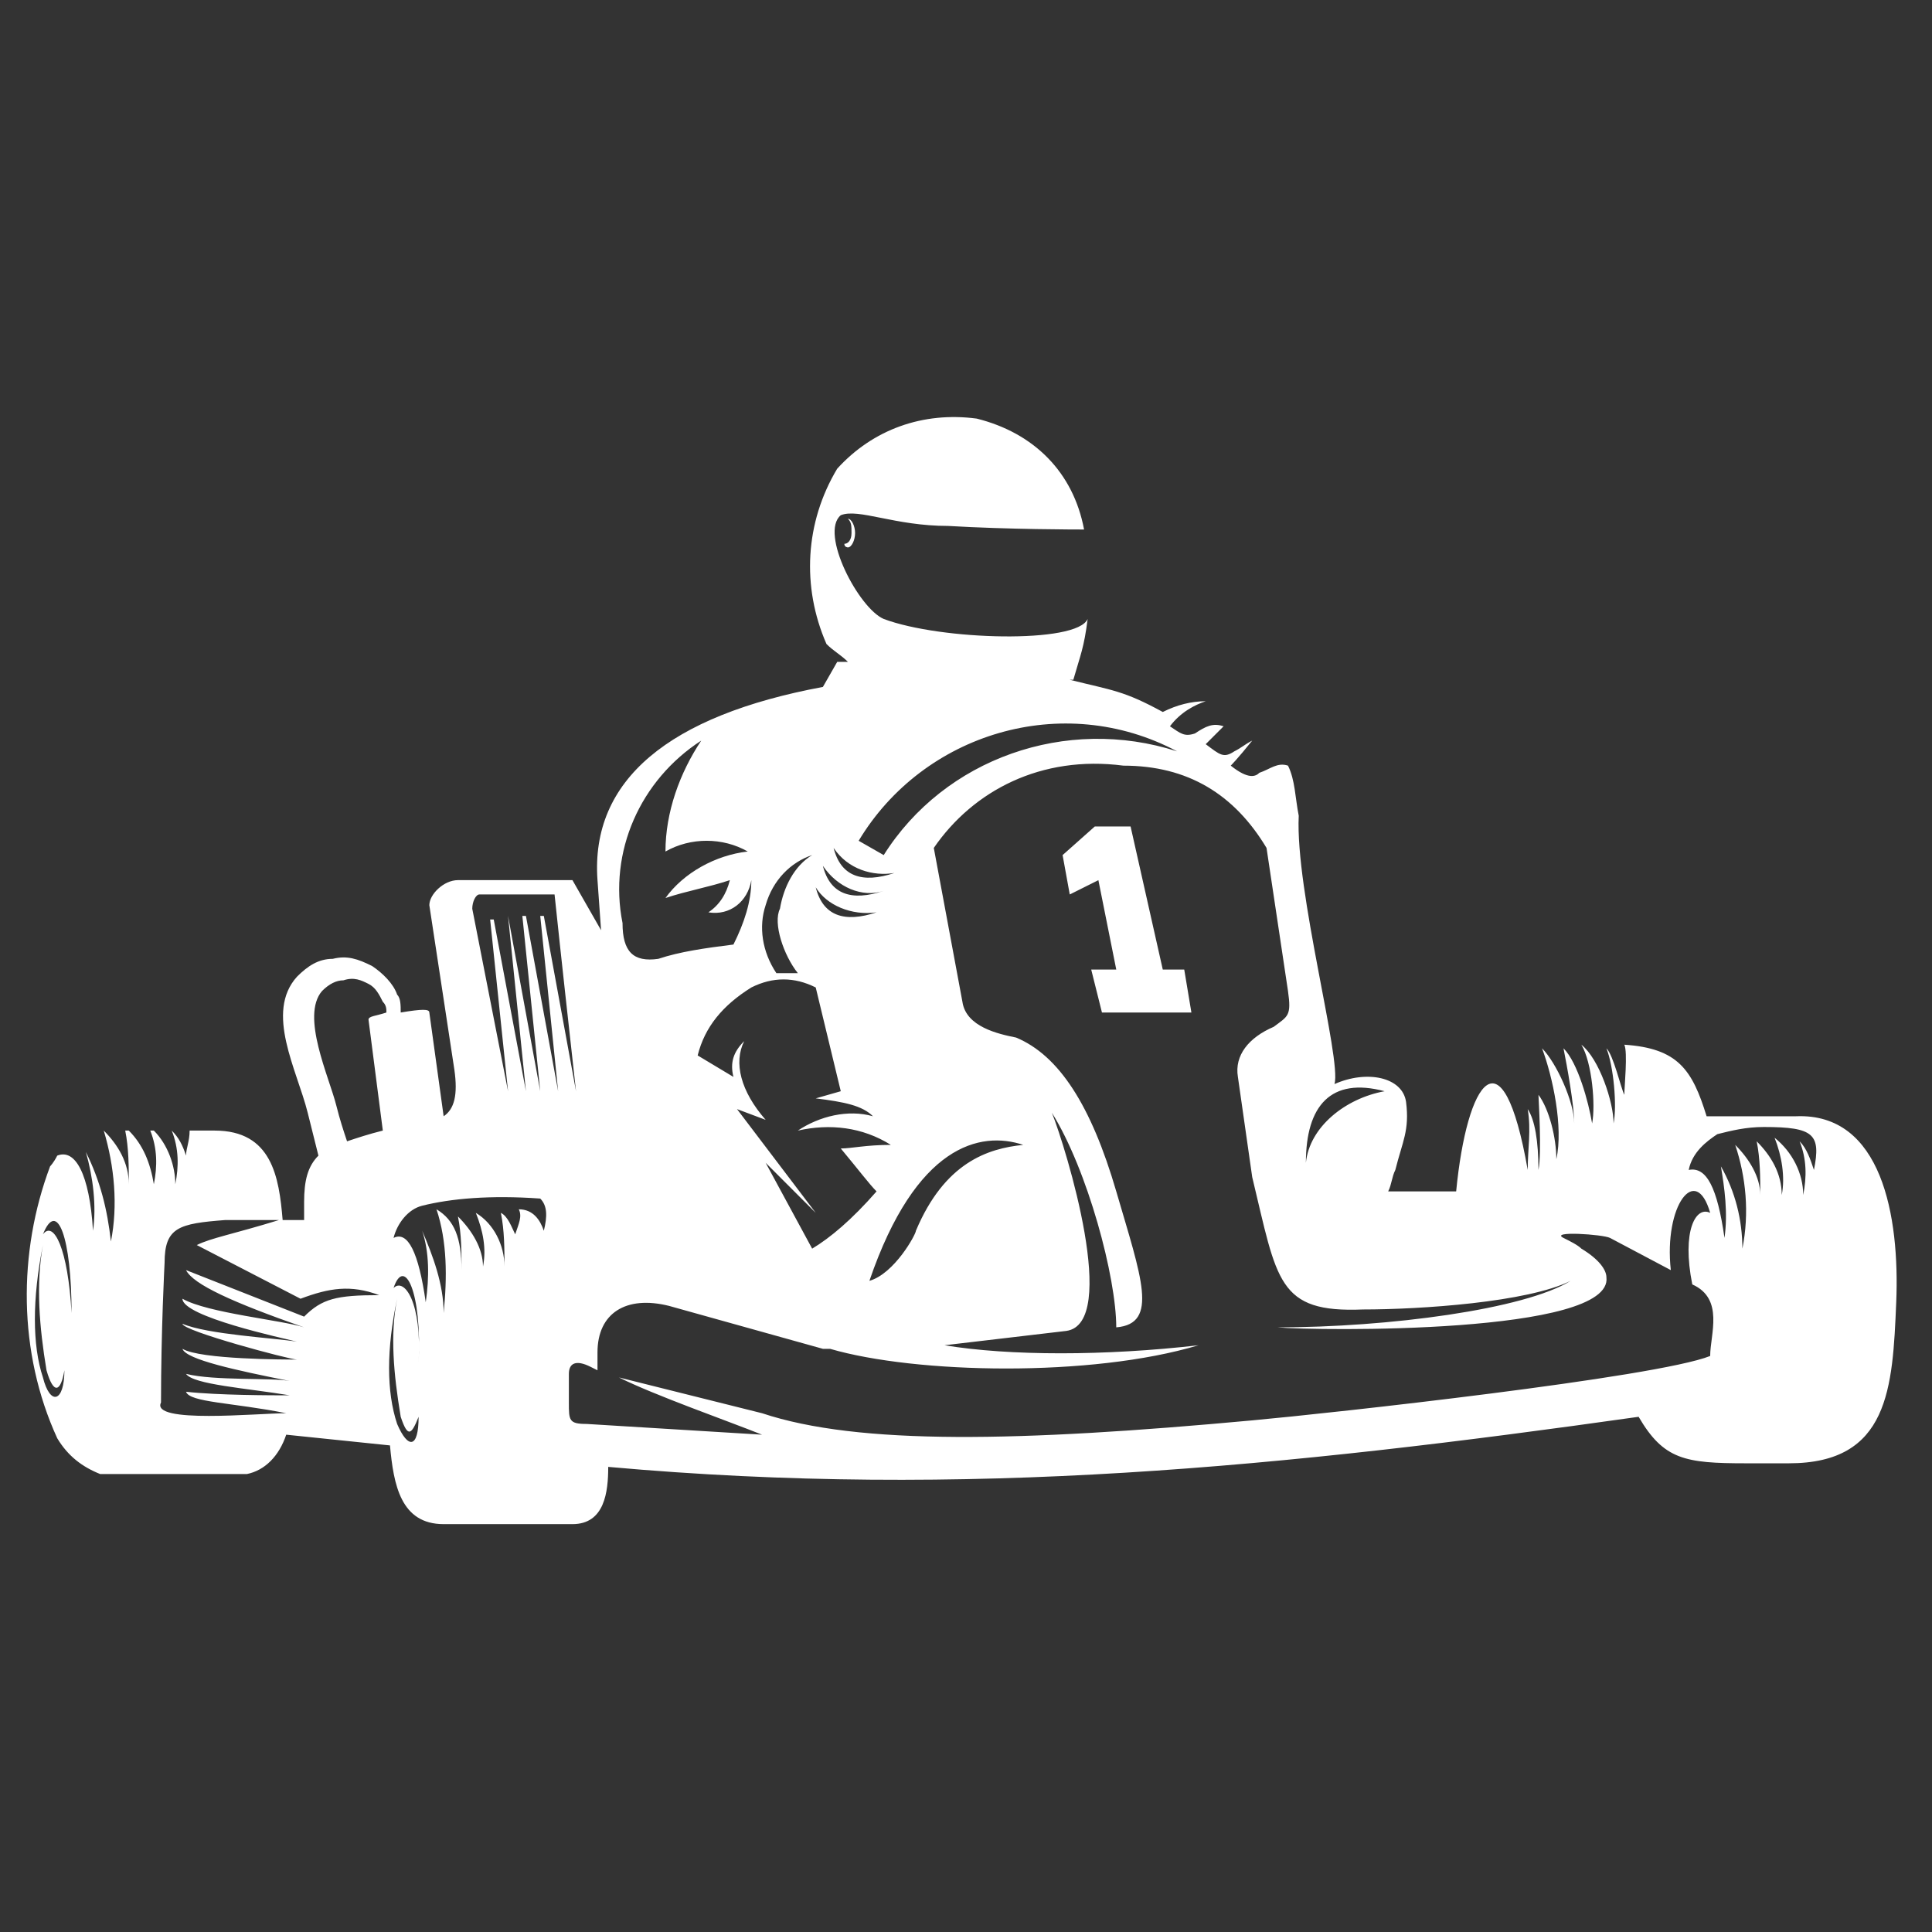<?xml version="1.0" encoding="utf-8"?>
<!-- Generator: Adobe Illustrator 24.1.0, SVG Export Plug-In . SVG Version: 6.00 Build 0)  -->
<svg version="1.1" id="Layer_1" xmlns="http://www.w3.org/2000/svg" xmlns:xlink="http://www.w3.org/1999/xlink" x="0px" y="0px"
	 width="54px" height="54px" viewBox="0 0 54 54" style="enable-background:new 0 0 54 54;" xml:space="preserve">
<rect x="0" y="0" width="54" height="54" fill="#333333" stroke="none"/>
<style type="text/css">
	.st0{display:none;}
	.st1{display:inline;fill-rule:evenodd;clip-rule:evenodd;fill:#FFFFFF;}
	.st2{display:inline;fill:#FFFFFF;}
	.st3{fill-rule:evenodd;clip-rule:evenodd;fill:#FFFFFF;}
	.st4{fill:#FFFFFF;}
	.st5{display:inline;}
</style>
<g class="st0">
	<path class="st1" d="M31,32.4c0.6,0.7,1.2,1.3,1.8,1.9c2.3,2.1,3.4,1.8-0.6,1.8c-2.9,0-5.9,0-8.8-0.1c-3.9,0-3.9,0.1-7.5,1.6
		c-1.6,0.6-3.1,1.3-4.7,1.9c-1.3,0.5-1,0.7-1.5-0.6c-0.2-0.4-0.3-0.8-0.5-1.1c-0.5-1.2-0.7-1,0.4-1.5c2.7-1.4,5.5-2.8,8.3-4.3
		c2-1,2.2-1.2,4.5-1.4c1.7-0.1,3.4-0.1,5.1,0.1C30.1,30.8,29.5,30.6,31,32.4L31,32.4z"/>
	<path class="st1" d="M37.8,36.1c0.1-0.1,0.1-0.2,0.2-0.2c0.1-0.1,0.2-0.1,0.3,0c1.1,0.9,1.9,1.7,2.9,2.7c0.1,0.1,0.1,0.2,0,0.2
		c-0.1,0.1-0.1,0.2-0.2,0.3c-0.1,0.1-0.2,0.1-0.3,0c-0.9-1-1.9-1.8-2.8-2.8C37.7,36.2,37.7,36.1,37.8,36.1L37.8,36.1z"/>
	<path class="st1" d="M31.2,6.4c-2.2,7.5-2.8,11.6-1.1,19.2c0.4,1.9-0.4,2.1-0.8,0.2c-1.8-7.8-1.2-12.1,1.1-19.7
		C31,4.1,31.9,3.9,31.2,6.4L31.2,6.4z"/>
	<path class="st1" d="M43.1,39.3c0.3,0,0.5-0.1,0.8-0.1c0.9-0.1,1-0.4,0.8,0.6c-0.5,2.6-3.4,2.1-2.3,0
		C42.6,39.3,42.6,39.4,43.1,39.3L43.1,39.3z"/>
	<path class="st1" d="M32.5,3.3c-1-3.4,3.2-3.6,2.4-0.3c-0.1,0.5,0,0.4-0.5,0.4c-0.5,0.1-0.9,0.2-1.4,0.2
		C32.5,3.8,32.6,3.9,32.5,3.3L32.5,3.3z"/>
	<path class="st1" d="M44.4,14.6c1.5-4.3-4-6.4-5.9-2.3c-0.3,0.6-0.3,0.5,0.2,0.7c1.6,0.7,3.2,1.4,4.8,2.1
		C44.2,15.4,44.2,15.5,44.4,14.6L44.4,14.6z"/>
	<path class="st1" d="M43,16c-0.6,1.1-1.9,1.6-3.1,1.1c-1.3-0.5-1.9-1.9-1.4-3.2c0.2-0.4,0.1-0.4,0.5-0.2c1.3,0.6,2.5,1.1,3.8,1.7
		C43.2,15.6,43.2,15.6,43,16L43,16z"/>
	<path class="st1" d="M43.7,17.4c0.9-0.7,1-0.9,1.4-1.9c0.4-0.9,0.2-0.9,1.2-0.5c4.6,1.9,2.8,6.4,0.6,10.7c-0.8,1.6-0.7,1.7-1.1,0
		c-0.4-1.5-0.7-3-1.1-4.4c-0.3-1-0.1-0.9-1-1.5c-1.3-0.8-1.6-0.6-0.9-1.5C43.1,17.8,43.3,17.8,43.7,17.4L43.7,17.4z"/>
	<path class="st1" d="M34.1,21.9c0.4,1.3,0.3,1-0.5,2.1c-0.3,0.5-0.7,1-1,1.4c-0.9,1.3-0.9,1.4-0.9-0.4c0-1.1,0.3-2.3,0.9-3.5
		C33.6,19.5,33.5,20.2,34.1,21.9L34.1,21.9z"/>
	<path class="st1" d="M31.5,29.9c1.8,2.1,3,3.2,5.4,4.5c0.5,0.3,0.4,0.1,0.2,0.6c-0.2,0.4-0.1,0.4-0.5,0.1c-2.5-1.4-3.9-2.6-5.7-4.8
		c-0.4-0.4-0.4-0.3,0-0.6C31.3,29.4,31.2,29.4,31.5,29.9L31.5,29.9z"/>
	<path class="st1" d="M32.6,4.5c0.7-0.1,1.3-0.2,2-0.3c0.2,0,0.3,0.1,0.3,0.3c0,2,0,3.9,0,5.9c0,2.2,0,2.2,0.8,4.2
		c1.1,2.5,0.7,2.9,3.1,4.2c0.9,0.5,1.8,1,2.7,1.5c2.9,1.6,2.3,1,3.1,4.2c0.4,1.5,0.8,3.1,0.9,4.7c0.1,1.1,0.1,2,0,3.1
		c-0.1,1.7-0.2,3.4-0.2,5.1c-0.1,1.3,0.1,1-1.2,1.2c-1.3,0.2-1.3,0.5-1.3-0.8c0-2.4,0-4.8-0.2-7.2c-0.1-1.3-0.2-1.5-0.7-2.6
		c-0.5-1.1-1-2.2-1.5-3.3c-0.8-1.7-0.7-1.5-0.3,0.2c0.3,1.2,0.7,2.4,1.1,3.5c0.4,1,0.5,0.8-0.1,1.7c-0.8,1.4-1.8,2.6-2.8,3.9
		c-0.1,0.1-0.3,0.1-0.4,0c-1.2-0.9-2.3-1.7-3.5-2.6c-0.1-0.1-0.1-0.2-0.1-0.3c0.9-1.8,1.7-3.6,2.4-5.5c1.4-3.6,1.5-3.5-0.2-0.2
		c-0.9,1.7-1.8,3.2-2.9,4.8c-0.1,0.1-0.3,0.2-0.4,0c-0.4-0.5-0.9-1-1.3-1.5c-0.1-0.1-0.1-0.2,0-0.3c0.9-1.3,1.7-2.6,2.5-4
		c0.8-1.5,0.8-1.3,0.3-2.8c-0.7-1.9-1.4-4-2.1-6.1c-0.7-2.2-1-2.3-0.8-4.6c0.1-2,0.3-4,0.4-6C32.3,4.6,32.4,4.5,32.6,4.5L32.6,4.5z"
		/>
	<path class="st1" d="M7.3,37.1c-0.5-0.6-1-1.2-1.5-1.7c-0.7-0.8-1-0.6-1,0.4c0,1.9,0.6,3.3,1.1,4.8c0.3,0.9,0.3,1.1,1.4,0.7
		c0.3-0.1,0.6-0.2,0.9-0.4c0.8-0.5,0.8-0.3,0.5-1.1c-0.2-0.4-0.3-0.8-0.5-1.2C7.9,37.7,7.8,37.7,7.3,37.1L7.3,37.1z"/>
	<path class="st1" d="M14.3,52.4c0.9-0.5,1.8-1.1,2.7-1.6c0.8-0.5,0.5-0.4,1.4-0.3c0.5,0.1,1,0.1,1.5,0.1c1,0,0.9-0.2,0.9,0.9
		c0,0.3-0.1,0.6-0.2,0.9c-0.4,1.1-0.7,0.8-1.8,0.8c-1.5-0.1-3-0.1-4.5-0.2C13.3,53,13.7,52.8,14.3,52.4L14.3,52.4z"/>
	<path class="st1" d="M24.5,36.8c1.6,0,3.2,0,4.8,0c4.6,0.1,3.6-0.1-0.1,1.1c-1.4,0.5-2.7,1-4.1,1.5c-2.7,1.2-2.2,0.9-2.7,3.8
		c-0.4,2.1-0.8,4.3-1.3,6.4c0,0.1-0.1,0.2-0.3,0.2c-1-0.1-2-0.1-2.9-0.2c-0.2,0-0.3-0.1-0.3-0.3c0.3-2.9,0.6-5.4,0.9-8.3
		c0.2-1.6-0.1-2.3,1.2-3c0.4-0.2,0.8-0.4,1.2-0.6C22.8,36.7,22.6,36.8,24.5,36.8L24.5,36.8z"/>
</g>
<g class="st0">
	<polygon class="st2" points="11.9,18.8 13.7,24.4 16.9,24.9 14.8,18.2 	"/>
	<path class="st2" d="M34.7,27.9c-1.8,0.1-1,3.5,0.6,3.3l0.7,0.1c1.1,0,3,0.6,2.8-1.5C38.6,27.7,36.3,27.8,34.7,27.9z"/>
	<path class="st2" d="M39,35.3c0.5-0.2,1.1-0.4,1.1-1c0-1.5-1.2-1.8-2.7-2.1c-0.8-0.2-1.9-0.3-2.7-0.1c-0.8,0.1-0.9,0.9-0.7,1.8
		c0.2,1.1,1.3,1.2,1.9,1.3C36.9,35.4,38,35.7,39,35.3z"/>
	<path class="st2" d="M38.4,39.1c0.3-0.1,0.7-0.1,1.4-0.4c0.7-0.3,0.7-2.5,0.3-2.7c-0.7,0.3-1.2,0.4-1.5,0.3c-0.2,0-2.4,0.2-4-0.2
		c0,0.4,0.2,1,0.3,1.8c0.1,0.4,0.7,1,1.5,1.2C37,39.1,38.2,39.1,38.4,39.1z"/>
	<path class="st2" d="M36.1,39.5c-0.3,0.2-0.2,0.7-0.1,1.2c0,0.3,0.6,0.6,0.8,0.7c1.1,0.4,1.8,0.1,2.2,0.1c0.6,0,0.8-0.3,1.1-0.6
		c0.3-0.3,0.3-1.3-0.1-1.5C39.8,39.5,37.5,40,36.1,39.5z"/>
	<path class="st2" d="M45.2,38.4c0,0-1-0.2-0.9,0.1s0,3.9,0,4.1c0,0.2-0.1,0.2-0.3,0.4c-0.2,0.1-4.8,0.2-5,0.2
		c-0.2,0-0.3-0.1-0.6-0.2c-0.2-0.1-0.2-0.6-0.2-0.6s-0.7-0.1-1.3-0.4c0,0,0.1,0.8,0,1.2c0,0.6-1.2,1.2-1.2,1.2s8.8-0.2,10.4-0.2
		c-0.2-0.2-0.5-1.1-0.5-1.3C45.6,42.3,45.2,38.4,45.2,38.4z"/>
	<path class="st2" d="M31.5,30.6c0,0-0.2-0.2-0.3-0.7c0-0.2,0.1-2.5,0.1-2.5l2.1,0.2c0,0,0.2-0.8,1.3-0.7c1,0,2.9,0.1,3.8,0
		c-0.5-0.4-0.9-1.3-1.1-1.6c-0.3-0.6-0.1-0.8,0.3-0.8c5.4-0.2,7.1-1,8.7-1.6c0,0,0.2-3.3,0.1-4.5C42.9,17,42,12.9,42,12.9l-26,5.1
		l2.2,7.2l11.6,1.9V31l3.9,1l0.2-0.8L33.2,31L31.5,30.6z M35.7,15.9l4.9-1.4l0.6,2.1l-5.6,0.1V15.9z M35.7,18.2h5.8l1.1,5.1h-6.9
		V18.2z M22.2,24.6l-1.4-6.1h1.3l1.4,6.1H22.2z M24.5,24.6l-1.4-6.1h1.3l1.4,6.1H24.5z M26.8,24.6l-1.4-6.1h1.3l1.4,6.1H26.8z
		 M29.1,24.6l-1.4-6.1H29l1.4,6.1H29.1z"/>
	<path class="st2" d="M39.4,10.2c-0.7-1-1.7-0.5-2.1,0.4c-0.4,0.8-0.5,1.5-0.7,2.2l3.8-1C40.2,11.3,39.8,10.6,39.4,10.2z"/>
	<path class="st2" d="M11.7,19.9c-0.3-0.4-0.8-1.1-0.8-1.1l0.8-3.9l-2.2,3.4l-0.2-5l-1.6,5c0,0-0.6-3-0.7-3c0,0.1,0,3.6,0,3.6
		L5,15.5l1.1,3.8l-1.7-1.4l1.2,2l-1-0.4l0.7,1l-1.7-0.3l1.7,1.1L0.2,21v3c2-0.1,5.2-0.2,5.2-0.2L4,25.1l2.1-0.6c0,0-1.9,2.9-1.7,2.9
		c0.1,0,2.2-1.6,2.2-1.6L5,31l2.6-4.5l0.3,3.3L8.8,27l2.4,3.1l-1.5-4l2.4,1.4l-0.9-2l1.1-0.4l-0.7-0.8l0.9-0.6L11.7,19.9z"/>
	<path class="st2" d="M53.8,37.5v-7c-0.7,0-1.5,0.1-1.8,0.1c-0.4,0-0.8,0.1-1.2,0c-0.4-0.1-2-0.1-2.8-0.4c-0.4-1-1.3-3.4-1.7-4.5
		c-0.5-0.9-1.1-1-1.9-0.8c-0.9,0.2-1,0.1-1.7,0.4c-0.7,0.2-2.6,0.1-3.1,0.2c-0.5,0.1-0.6,0.1-0.1,0.8c1.3,1.6,2.2,1.9,3.2,2.3
		c-0.1,0.4,0,2.7,0.1,3.5c0.1,0.8,0.5,3.2,1.9,4.3c1.1,0.7,1.8,0.8,2.7,1.2c-0.2,0.3-0.8,0.7-1.5,0.9l0.5,4.2c0.6-0.4,1.6-1,2.7-1
		c0.3,0.1,1.7,0.2,1.9,0.2c0.7,0.1,2.1,0.5,2.1,0.5l0.7,0.4v-2.8c-1.3-0.5-4.4-2-4.4-2s0.1-0.4,0.1-0.7
		C50.6,37.4,52.5,37.5,53.8,37.5z"/>
</g>
<g>
	<path class="st3" d="M21.3,40.1l-4.9-0.3c-0.5,0-0.5-0.1-0.5-0.6v-0.8c0-0.3,0.2-0.4,0.6-0.2l0.2,0.1l0-0.5c0-1.1,0.8-1.6,2-1.3
		l4.3,1.2c0.1,0,0.1,0,0.2,0c2.4,0.7,7.3,0.8,10.3-0.1c-2.6,0.3-5.3,0.3-7.1,0l3.4-0.4c1.5-0.2,0-5.1-0.4-6.1c1,1.6,1.8,4.6,1.8,6
		c1.2-0.1,0.7-1.4,0-3.8c-0.7-2.4-1.6-3.8-2.8-4.3c-0.5-0.1-1.4-0.3-1.5-1l-0.8-4.3c1.1-1.6,3-2.6,5.3-2.3c1.8,0,3.1,0.8,4,2.3
		l0.6,4c0.1,0.7,0,0.7-0.4,1c-0.7,0.3-1.1,0.8-1,1.4l0.4,2.8c0.7,2.9,0.7,3.8,3.1,3.7c1.6,0,4.6-0.2,5.8-0.8
		c-1.3,0.8-5.1,1.3-8.2,1.3c1.1,0.1,9.4,0.2,9.2-1.4c0-0.2-0.2-0.5-0.7-0.8l0,0c-0.1-0.1-0.3-0.2-0.5-0.3c-0.4-0.2,1.1-0.1,1.3,0
		l1.7,0.9c-0.2-1.8,0.7-3,1.1-1.6c-0.4-0.2-0.8,0.5-0.5,2l0,0c0.9,0.4,0.5,1.4,0.5,2c-1.5,0.6-10.6,1.6-12.8,1.8
		c-6.5,0.6-11,0.7-13.7-0.2l-4-1C18.3,39,20.3,39.7,21.3,40.1L21.3,40.1z M47.2,32.7c0.5-0.1,0.8,0.5,1,1.9c0.1-0.7,0-1.4-0.1-2
		c0.4,0.7,0.6,1.5,0.6,2.3c0.2-1,0.1-2-0.2-2.9c0.4,0.4,0.7,0.9,0.7,1.4c0-0.5,0-1-0.1-1.5c0.4,0.4,0.7,0.9,0.7,1.5
		c0.1-0.5,0-1.1-0.2-1.6c0.5,0.4,0.8,1,0.8,1.6c0.1-0.5,0.1-1-0.1-1.5c0.2,0.2,0.3,0.5,0.4,0.8c0.2-1,0-1.2-1.4-1.2
		c-0.5,0-0.9,0.1-1.3,0.2C47.7,31.9,47.3,32.2,47.2,32.7L47.2,32.7z M13.2,25.4l1,5.1l-0.5-4.8c0,0,0,0,0.1,0l0.9,4.8l-0.5-4.9
		c0,0,0,0,0,0l0.9,4.9l-0.5-4.9h0.1l0.9,4.9l-0.5-4.9l0.1,0l0.9,4.9c-0.2-1.8-0.4-3.6-0.6-5.5c0,0,0.1,0-2.1,0
		C13.3,25,13.2,25.2,13.2,25.4C13.2,25.4,13.2,25.4,13.2,25.4L13.2,25.4z M12,28.3L12,28.3l0.4,2.9c0.3-0.2,0.4-0.6,0.3-1.3
		l-0.7-4.6c0-0.3,0.4-0.7,0.8-0.7H16l0.8,1.4l-0.1-1.4c-0.2-2.8,2-4.6,6.3-5.4l0.4-0.7h0.3c-0.2-0.2-0.4-0.3-0.6-0.5
		c-0.7-1.6-0.6-3.4,0.3-4.9c1-1.1,2.4-1.6,3.9-1.4c1.6,0.4,2.7,1.5,3,3.1c-0.2,0-2.1,0-3.8-0.1c-1.5,0-2.5-0.5-3-0.3
		c-0.6,0.5,0.5,2.6,1.2,2.9c1.6,0.6,5.4,0.7,5.7,0c-0.1,0.8-0.2,1-0.4,1.7c0,0,0,0-0.1,0c1.2,0.3,1.5,0.3,2.6,0.9
		c0.4-0.2,0.8-0.3,1.2-0.3c-0.3,0.1-0.7,0.3-1,0.7c0.3,0.2,0.4,0.3,0.7,0.2c0.3-0.2,0.5-0.3,0.8-0.2c-0.3,0.3-0.5,0.5-0.5,0.5
		c0.4,0.3,0.5,0.4,0.8,0.2c0.2-0.1,0.3-0.2,0.5-0.3c-0.4,0.5-0.6,0.7-0.6,0.7c0.5,0.4,0.7,0.3,0.8,0.2c0.3-0.1,0.5-0.3,0.8-0.2
		c0.2,0.4,0.2,0.9,0.3,1.4c-0.1,2.1,1.2,6.8,1,7.5c0.9-0.4,1.9-0.2,2,0.5c0.1,0.8-0.1,1.1-0.3,1.9c-0.1,0.2-0.1,0.4-0.2,0.6l1.9,0
		c0.3-3.1,1.3-4.6,2-0.6c0-0.6,0.1-1.1,0-1.7c0.2,0.3,0.3,0.9,0.3,1.7c0.1-0.5,0-2,0-2.1c0.3,0.4,0.5,1.2,0.5,1.8
		c0.2-0.9-0.1-2.3-0.4-3.1c0.4,0.4,0.9,1.5,0.9,2.1c0-0.5-0.2-1.6-0.3-2.1c0.4,0.4,0.7,1.5,0.8,2.1c0.1-0.5,0-1.7-0.3-2.2l0,0
		c0.5,0.4,0.9,1.6,0.9,2.2c0.1-0.5,0-1.6-0.2-2.1c0.2,0.2,0.4,1.1,0.5,1.3c0-0.2,0.1-1.2,0-1.4c1.5,0.1,1.9,0.7,2.3,2
		c0.1,0,2.2,0,2.5,0c2.4-0.1,2.9,2.8,2.8,5.2c-0.1,2.4-0.2,4.5-3,4.5c-0.2,0-1,0-1.2,0c-1.7,0-2.3-0.1-3-1.3
		c-9.9,1.4-18.8,2.3-28.8,1.4c0,0.7-0.1,1.6-1,1.6h-3.6c-1.2,0-1.4-1.1-1.5-2.2L8,40.1c-0.2,0.6-0.6,1-1.1,1.1l-4.1,0
		c-0.5-0.2-0.9-0.5-1.2-1c-1.1-2.4-1.1-5.2-0.2-7.6c0,0,0.1-0.1,0.2-0.3l0,0c0.5-0.2,0.9,0.5,1,2.1c0.1-0.7,0-1.5-0.2-2.2
		c0.4,0.8,0.6,1.6,0.7,2.5c0.2-1,0.1-2.1-0.2-3.1l0,0c0.4,0.4,0.7,0.9,0.7,1.5c0-0.5,0-1-0.1-1.5h0.1c0.4,0.4,0.6,0.9,0.7,1.5
		c0.1-0.5,0.1-1-0.1-1.5h0.1c0.4,0.4,0.6,1,0.6,1.5c0.1-0.5,0.1-1-0.1-1.5h0c0.2,0.2,0.3,0.4,0.4,0.7c0-0.2,0.1-0.4,0.1-0.7l0.7,0
		c1.6,0,1.8,1.3,1.9,2.5h0.6v-0.5c0-0.6,0.1-1,0.4-1.3c-0.1-0.4-0.2-0.8-0.3-1.2c-0.3-1.2-1.2-2.8-0.3-3.8c0.3-0.3,0.6-0.5,1-0.5
		c0.4-0.1,0.7,0,1.1,0.2c0.3,0.2,0.6,0.5,0.7,0.8c0.1,0.1,0.1,0.3,0.1,0.5C11.8,28.2,12,28.2,12,28.3L12,28.3z M10.7,31.6l-0.4-3.1
		c0-0.1,0.2-0.1,0.5-0.2c0-0.1,0-0.2-0.1-0.3c-0.1-0.2-0.2-0.4-0.4-0.5c-0.2-0.1-0.4-0.2-0.7-0.1c-0.2,0-0.4,0.1-0.6,0.3
		c-0.6,0.7,0.2,2.4,0.4,3.2c0.1,0.4,0.2,0.7,0.3,1C10,31.8,10.3,31.7,10.7,31.6L10.7,31.6z M23.7,14.5c0.1,0,0.2,0.2,0.2,0.4
		s-0.1,0.4-0.2,0.4c0,0-0.1,0-0.1-0.1c0,0,0,0,0,0c0.1,0,0.2-0.1,0.2-0.3C23.8,14.7,23.8,14.6,23.7,14.5
		C23.7,14.5,23.7,14.5,23.7,14.5L23.7,14.5z M11.1,36.3c-0.2,1-0.1,2.1,0.1,3.3c0.2,0.6,0.3,0.5,0.5,0c0,0.9-0.3,0.9-0.6,0.2
		C10.8,38.9,10.8,37.7,11.1,36.3L11.1,36.3z M25,24.4c-0.9,0.3-1.5,0.1-1.7-0.7C23.7,24.3,24.4,24.5,25,24.4L25,24.4z M28.6,32
		c-1,0.1-2.2,0.5-3,2.4c0,0.1-0.6,1.2-1.3,1.4C25.6,32,27.4,31.6,28.6,32L28.6,32z M24.4,31.2c-0.7-0.2-1.5,0-2.1,0.4
		c0.9-0.2,1.8-0.1,2.6,0.4c-0.7,0-1.1,0.1-1.4,0.1c0.5,0.6,0.8,1,1,1.2c-0.7,0.8-1.3,1.3-1.8,1.6l-1.3-2.4l1.4,1.4L20.6,31l0.8,0.3
		c-0.7-0.8-0.9-1.6-0.6-2.2c-0.3,0.3-0.4,0.6-0.3,1l-1-0.6c0.2-0.8,0.7-1.4,1.5-1.9c0.6-0.3,1.2-0.3,1.8,0l0.7,2.9l-0.7,0.2
		C23.6,30.8,24.1,30.9,24.4,31.2L24.4,31.2z M18.4,26.8c-0.7,0.1-1-0.2-1-1c-0.4-2,0.5-4,2.2-5.1c-0.6,0.9-1,2-1,3.1
		c0.7-0.4,1.6-0.4,2.3,0c-0.9,0.1-1.8,0.6-2.3,1.3c0.6-0.2,1.2-0.3,1.8-0.5c-0.1,0.4-0.3,0.7-0.6,0.9c0.6,0.1,1.1-0.3,1.2-0.9
		c0,0.6-0.2,1.2-0.5,1.8C19.7,26.5,19,26.6,18.4,26.8L18.4,26.8z M22.3,27.2l-0.6,0c-0.4-0.6-0.5-1.3-0.3-1.9
		c0.2-0.7,0.7-1.2,1.3-1.4c-0.5,0.3-0.8,0.9-0.9,1.5C21.6,25.8,21.9,26.7,22.3,27.2L22.3,27.2z M12.2,33.8c0.3,0.9,0.3,1.9,0.2,2.9
		c0-0.8-0.3-1.6-0.6-2.3c0.2,0.6,0.2,1.3,0.1,2c-0.2-1.4-0.5-2-0.9-1.8c0.1-0.4,0.4-0.8,0.8-0.9c0.8-0.2,1.9-0.3,3.3-0.2
		c0.2,0.2,0.2,0.5,0.1,0.9c-0.1-0.3-0.3-0.6-0.7-0.6c0.1,0.2,0,0.4-0.1,0.7c-0.1-0.2-0.2-0.5-0.4-0.6c0.1,0.5,0.1,1,0.1,1.5
		c0-0.6-0.3-1.2-0.8-1.5c0.2,0.5,0.3,1,0.2,1.5c0-0.5-0.3-1-0.7-1.4c0.1,0.5,0.1,1,0.1,1.5C12.9,34.6,12.7,34.1,12.2,33.8L12.2,33.8
		z M11,36c0.3-0.9,0.8,0.1,0.7,2.1C11.8,36.4,11.3,35.7,11,36L11,36z M5.5,34.8l2.9,1.5c0.8-0.3,1.4-0.4,2.2-0.1
		c-1.2,0-1.6,0.1-2.1,0.6l-3.3-1.3c0.2,0.4,1.3,0.9,3.3,1.6c-0.6-0.2-2.7-0.4-3.4-0.8c0,0.5,2.8,1.1,3.2,1.2
		c-0.6-0.1-2.5-0.2-3.2-0.5c0,0.2,3,1,3.2,1C8,38,5.6,38,5.1,37.7c0.1,0.3,1.5,0.6,3,0.9c-0.5-0.1-2.1,0-2.9-0.2
		c0.2,0.3,1.7,0.4,2.9,0.6c-0.5,0-2,0-2.9-0.1c0.1,0.3,1.3,0.3,2.8,0.6c-0.8,0-3.8,0.3-3.5-0.3c0-2,0.1-3.9,0.1-3.9
		c0-1,0.4-1.1,1.7-1.2l1.5,0C6.5,34.5,5.9,34.6,5.5,34.8L5.5,34.8z M38.7,30.5c-1.1,0.2-2.1,1-2.2,2C36.5,30.9,37.2,30.1,38.7,30.5
		L38.7,30.5z M32.9,21c-3.1-1-6.5,0.2-8.2,2.9L24,23.5C25.8,20.5,29.7,19.3,32.9,21L32.9,21z M24.5,25.5c-0.9,0.3-1.5,0.1-1.7-0.7
		C23.1,25.3,23.8,25.6,24.5,25.5L24.5,25.5z M24.7,24.9c-0.9,0.3-1.5,0.1-1.7-0.7C23.4,24.8,24.1,25.1,24.7,24.9L24.7,24.9z
		 M1.2,34.5c0.4-1,0.8,0.1,0.8,2.2C1.9,34.9,1.5,34.1,1.2,34.5L1.2,34.5z M1.2,34.8c-0.2,1.1-0.1,2.3,0.1,3.5c0.2,0.7,0.4,0.6,0.5,0
		c0,0.9-0.4,1-0.6,0.2C0.9,37.6,0.9,36.3,1.2,34.8L1.2,34.8z"/>
	<polygon class="st4" points="31.6,23.1 32.5,27.1 33.1,27.1 33.3,28.3 32.7,28.3 31.5,28.3 30.8,28.3 30.5,27.1 31.2,27.1 
		30.7,24.6 29.9,25 29.7,23.9 30.6,23.1 	"/>
</g>
<g class="st0">
	<g class="st5">
		<path class="st4" d="M38.1,45.2c2,0,3.7,1.7,3.7,3.7c0,2-1.7,3.7-3.7,3.7c-2,0-3.7-1.7-3.7-3.7C34.4,46.9,36.1,45.2,38.1,45.2z"/>
	</g>
	<path class="st2" d="M15.8,2.8C15.8,2.8,15.8,2.8,15.8,2.8C15.8,2.8,15.8,2.8,15.8,2.8C15.8,2.8,15.8,2.8,15.8,2.8z"/>
	<path class="st2" d="M15.9,2.8C15.9,2.8,15.9,2.8,15.9,2.8C15.9,2.8,15.9,2.8,15.9,2.8C15.9,2.8,15.9,2.8,15.9,2.8z"/>
	<path class="st2" d="M15.8,2.8C15.8,2.8,15.8,2.8,15.8,2.8C15.8,2.8,15.8,2.8,15.8,2.8z"/>
	<path class="st2" d="M15.8,2.8C15.8,2.8,15.8,2.8,15.8,2.8C15.8,2.8,15.8,2.8,15.8,2.8z"/>
	<path class="st2" d="M15.9,2.8C15.8,2.8,15.8,2.8,15.9,2.8C15.8,2.8,15.8,2.8,15.9,2.8C15.9,2.8,15.9,2.8,15.9,2.8z"/>
	<path class="st2" d="M15.8,2.8C15.8,2.8,15.8,2.8,15.8,2.8C15.8,2.8,15.8,2.8,15.8,2.8C15.8,2.8,15.8,2.8,15.8,2.8z"/>
	<g class="st5">
		<path class="st4" d="M36.3,29.5L36.3,29.5C36.3,29.5,36.3,29.5,36.3,29.5z"/>
		<path class="st4" d="M36.5,29.4C36.5,29.3,36.5,29.3,36.5,29.4C36.5,29.4,36.5,29.4,36.5,29.4z"/>
		<path class="st4" d="M14,30.8c-3.1-2.6-5.3-6.2-6.5-10C6.1,16.3,5.8,10.5,8.7,6.5c-2.5,1.9-3.3,5.7-3.4,8.6
			c-0.1,2.6,0.4,5.4,1.4,7.8c1.7,4.1,5,7.9,9.4,9.3C15.3,31.8,14.6,31.3,14,30.8C13.4,30.3,14.6,31.2,14,30.8z"/>
		<path class="st4" d="M22.7,1.1c2.4,0.3,4.5,1.8,6.1,3.5c2,2,3.6,4.4,4.7,7c1.9,4.5,2.7,10.6,0.3,15.1c3.6-3.5,3.7-9.8,2.4-14.3
			c-1-3.3-2.9-6.3-5.5-8.5c-1.5-1.3-3.3-2.4-5.2-2.8c-1.5-0.4-2.9-0.1-4.4,0.2C21.6,1.1,22.2,1.1,22.7,1.1z"/>
		<path class="st4" d="M17.9,2.4c0.8,0,1.3,0.6,1.8,1.1c0.9,1,1.7,2.2,2.4,3.3c1.5,2.4,2.7,5,3.7,7.6c1.1,2.7,1.9,5.5,2.6,8.3
			c0.4,2,1,4.4,0.5,6.5c1.1-0.5,2.5-1,3.3-1.9c0.9-1.1,1.5-2.4,1.8-3.7c0.9-3.5,0.5-7.5-0.6-10.9c-1.1-3.4-3-6.5-5.7-8.9
			c-1.4-1.2-3-2.2-4.8-2.6c-1.3-0.2-2.9,0.3-4.2,0.6c-0.8,0.2-1.6,0.5-2.4,0.7C16.8,2.5,17.3,2.4,17.9,2.4C18,2.4,17.7,2.4,17.9,2.4
			z"/>
		<path class="st4" d="M22.4,31.2c-1.9-1.8-3.3-4.3-4.5-6.7c-1.2-2.3-2.1-4.7-2.9-7.2c-0.8-2.6-1.5-5.4-1.8-8.1
			c-0.1-1.3-0.2-2.7,0-4c0.1-0.7,0.3-1.2,1-1.7C12.8,4.2,10.9,5,9.8,6.2c-0.9,1-1.4,2.3-1.7,3.5c-0.9,3.8-0.3,7.9,1,11.5
			c0.9,2.6,2.4,5,4.2,7.1c1.8,2,4.4,4.2,7.3,3.7c0.7-0.1,1.4-0.3,2.1-0.5C22.6,31.4,22.5,31.3,22.4,31.2
			C22.4,31.2,22.5,31.3,22.4,31.2z"/>
		<path class="st4" d="M15.5,3c-0.7,0.4-1.6,0.9-1.7,1.8c-0.2,1.7,0.2,3.6,0.6,5.3c0.8,3.7,2.1,7.4,3.6,10.9
			c0.7,1.6,1.4,3.1,2.2,4.6c0.8,1.6,1.8,3.3,3,4.5c0.6,0.6,1,0.7,1.9,0.5c0.8-0.1,2.6-0.7,2.8-1.5c0.2-0.7,0.2-1.3,0.2-2
			c0-1.6-0.3-3.3-0.6-4.9c-0.7-3.2-1.6-6.4-2.9-9.5c-1.1-2.8-2.4-5.7-4.2-8.2c-0.5-0.7-1.1-1.6-1.8-1.9C17.5,2.3,16.3,2.6,15.5,3
			C15.4,3.1,15.7,2.9,15.5,3z"/>
		<path class="st4" d="M43.6,23c-0.5,1.6-1.6,2.7-2.9,3.8c-1.1,1-2.2,2.1-2.1,3.6c-0.5-0.2-1-0.4-1.5-0.6c0.3,1.6,0.1,3.4-0.3,4.9
			c1.3-0.1,2.7-0.1,3.4-1.3c0.8-1.2,1.5-2.5,2.2-3.8c0.4-0.7,0.8-1.4,1.1-2.2c0.2-0.3,0.4-1.3,0.8-1.3c0.8-0.1,1.8,0.5,2.5,0.8
			c0.1,0.1,1.8,0.8,1.9,0.6c0.1-0.3-0.8-1.2-0.9-1.4c-0.6-0.8-1.3-1.6-2-2.3c-0.4-0.4-1.1-1.2-1.8-1.3C43.8,22.7,43.6,22.8,43.6,23
			C42.5,26.6,44,21.4,43.6,23z"/>
		<path class="st4" d="M21.6,41.5c-1.6,0.2-3.6-0.1-4.9-1.2c0.1,1.3,1,2.6,1.6,3.7c0.9,1.6,1.8,3.3,2.5,5c0.2,0.4,0.4,0.9,0.5,1.3
			c0.1,0.2,0.3,0.6,0.2,0.8c-0.1,0.3-0.7,0.4-1,0.5c-0.8,0.3-2,0.4-2.7,1c-0.5,0.4,0.8,0.6,1,0.6c1,0.1,2,0.1,3,0
			c0.6-0.1,1.7-0.1,2.2-0.6c0.3-0.3-0.2-1-0.3-1.3c-0.3-0.9-0.5-1.7-0.7-2.6C22.6,46.2,23.7,44.3,21.6,41.5z"/>
		<path class="st4" d="M31.4,29.4c-3.5,1.7-7.3,3.1-11,4.1c-0.8,0.2-1.5,0.4-2.3,0.4c-0.3,0-0.5-0.1-0.6,0.2c-0.6,1.6-0.9,3.3-0.7,5
			c0.1,0.5,0.6,0.8,1.1,1c0.9,0.4,1.9,0.6,2.8,0.6c0.6,0,2,0.1,2.3-0.6c0.2-0.4,0.3-0.9,0.5-1.2c0.3-0.7,0.7-1.4,1.1-2.1
			c0.3-0.4,1.1-1.4,1.1-1.4s-0.7-1.5-0.3-1.5c0.2,0,0.5,0.4,0.7,0.5c2.1,1.3,6.2,2.1,8,2.1c0.3,0,0.6,0,0.9-0.1
			c0.8-0.2,1.1-1.3,1.3-2c0.2-0.9,0.3-1.8,0.3-2.7c0-0.3,0.1-1.9-0.2-2c-0.7-0.3-1.4-0.5-2.1-0.7c-0.4-0.1-1-0.4-1.3-0.2
			C32.4,28.9,31.9,29.1,31.4,29.4C30.5,29.8,31.9,29.1,31.4,29.4z"/>
		<path class="st4" d="M36.5,29.4C36.5,29.3,36.5,29.3,36.5,29.4C36.5,29.4,36.5,29.4,36.5,29.4z"/>
	</g>
</g>
</svg>
